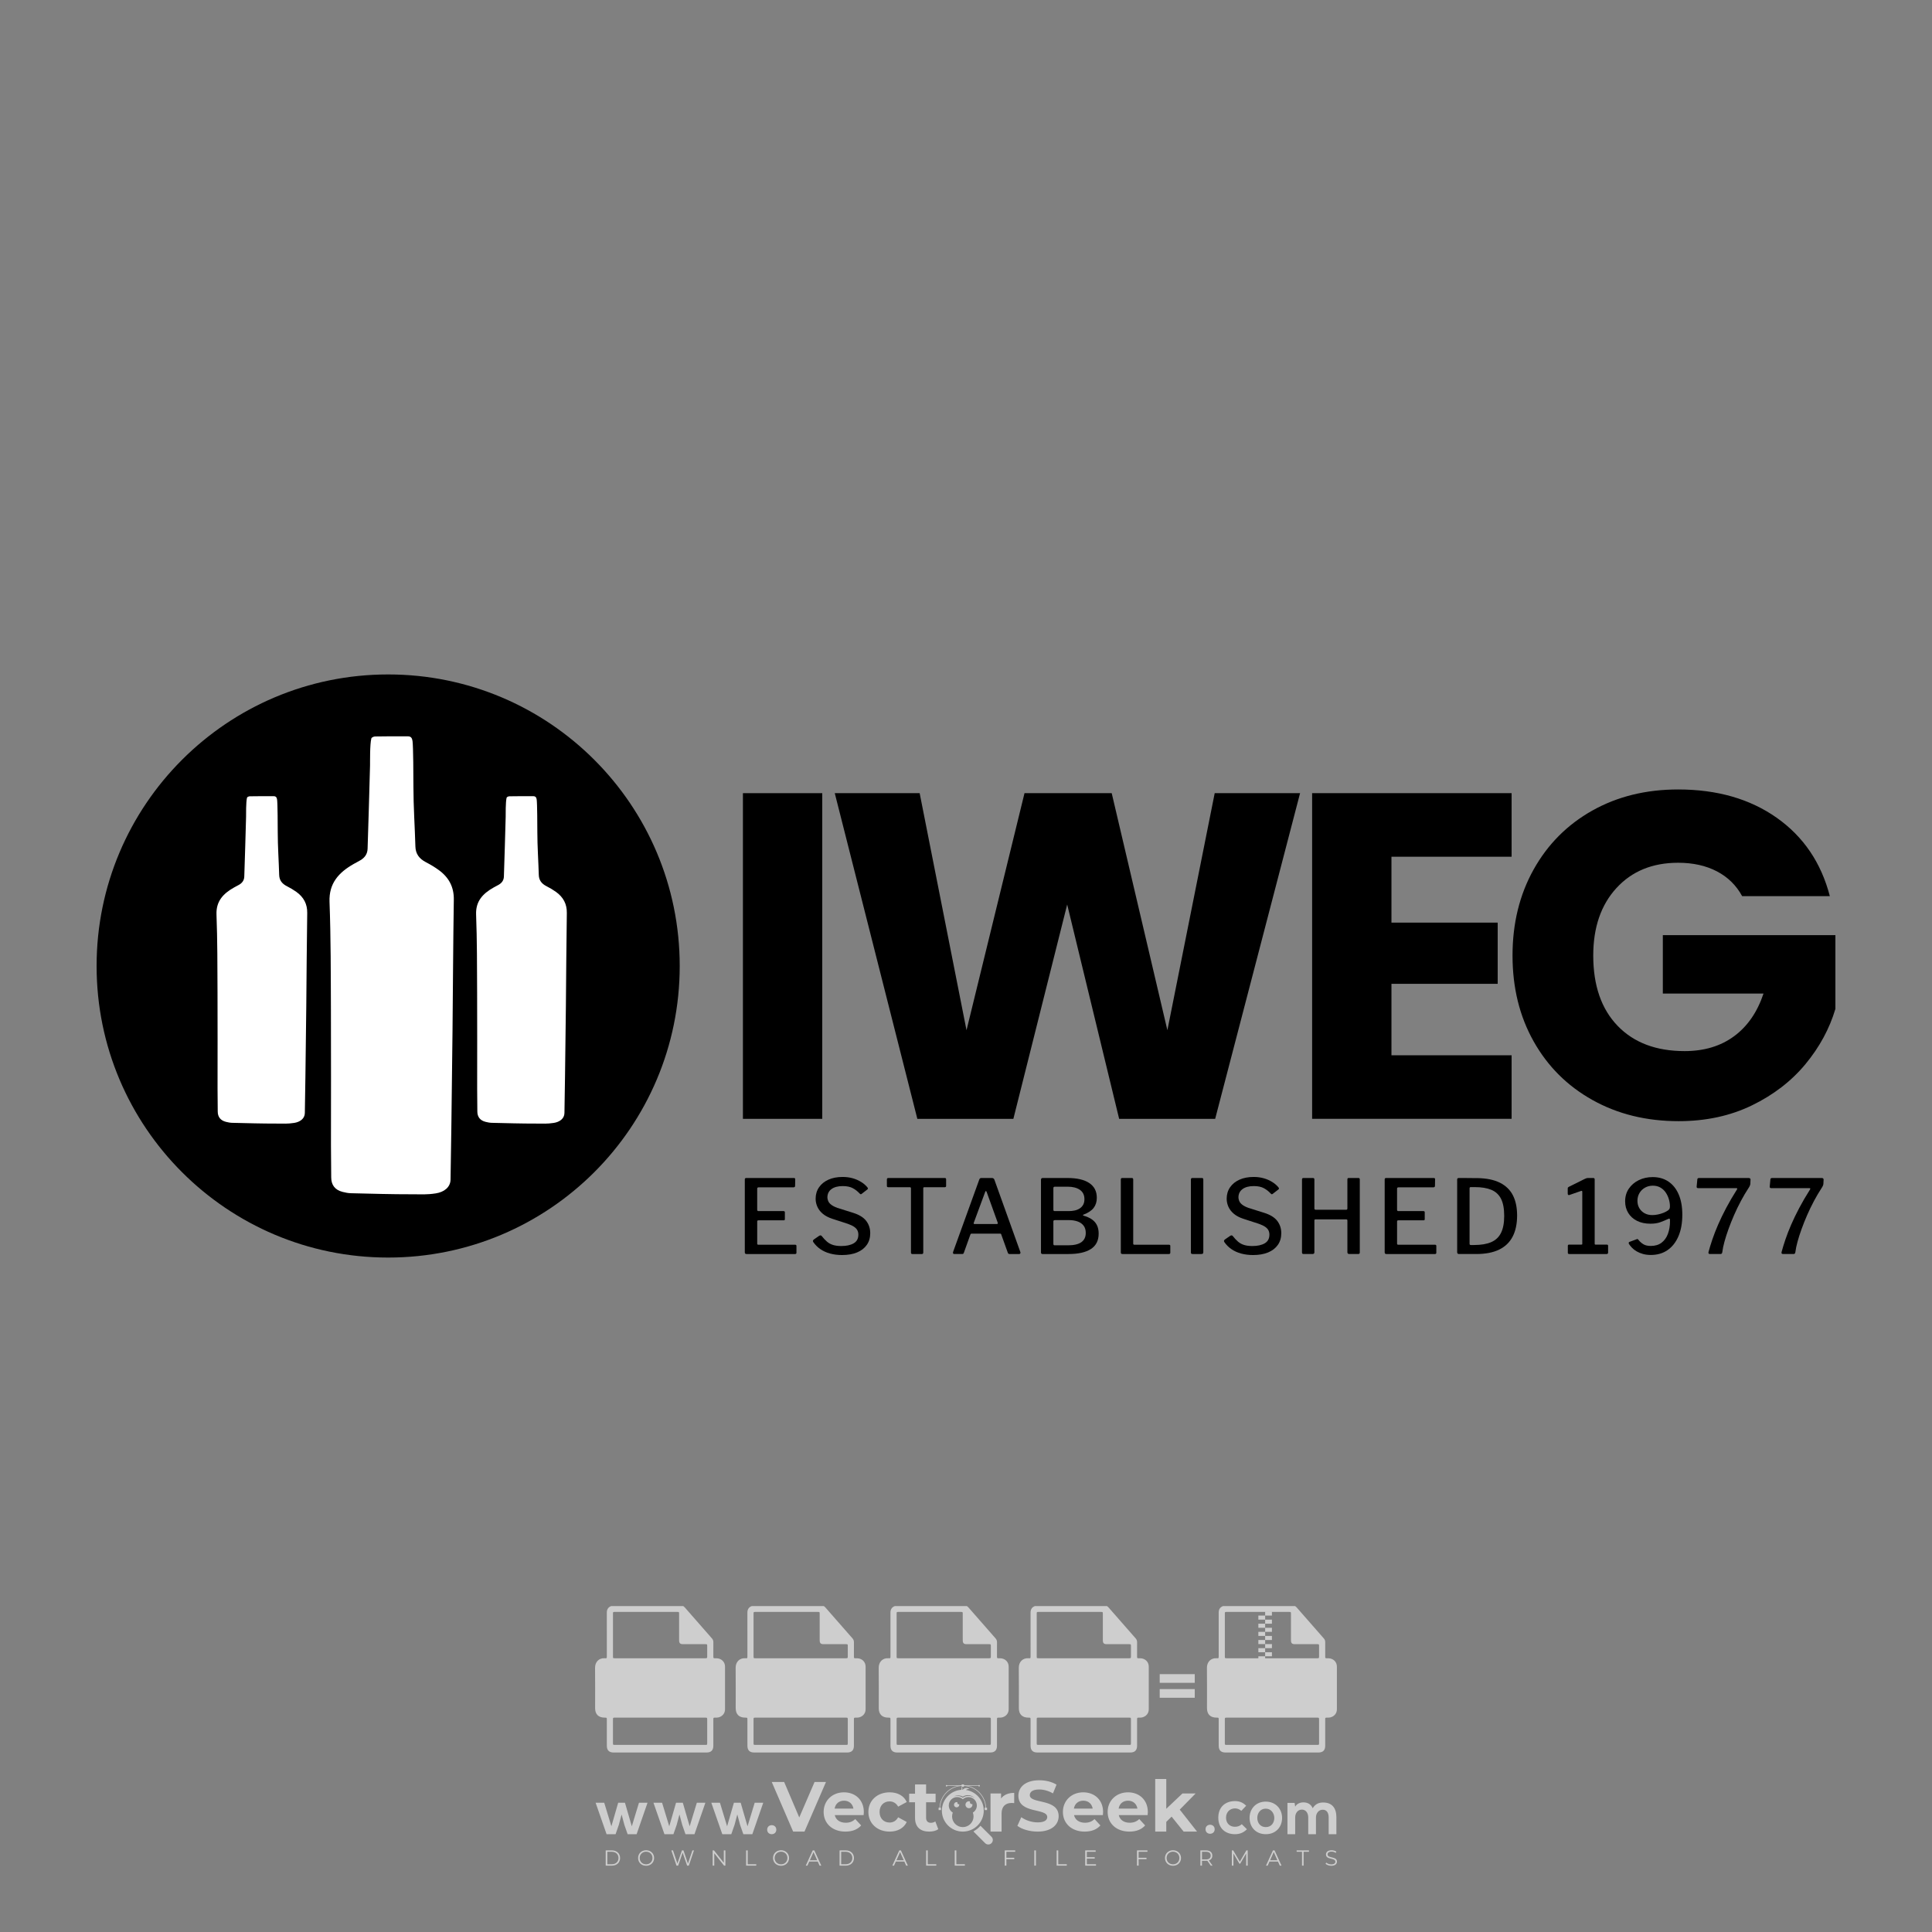<?xml version="1.0" encoding="iso-8859-1"?>
<!-- Generator: Adobe Illustrator 27.0.0, SVG Export Plug-In . SVG Version: 6.00 Build 0)  -->
<svg version="1.1" id="Layer_1" xmlns="http://www.w3.org/2000/svg" xmlns:xlink="http://www.w3.org/1999/xlink" x="0px" y="0px"
	 viewBox="0 0 500 500" style="enable-background:new 0 0 500 500;" xml:space="preserve">
<rect x="0" y="0" width="500" height="500" fill="#808080" stroke="none"/>
<g id="watermark_1_">
	<g>
		<g id="watermark" style="opacity:0.61;">
			<g>
				<g>
					<g>
						<g>
							<polygon style="fill:#FFFFFF;" points="213.765,461.172 208.204,474.017 205.268,474.017 199.726,461.172 202.938,461.172 
								206.846,470.347 210.81,461.172 							"/>
						</g>
						<g>
							<path style="fill:#FFFFFF;" d="M223.507,469.741h-7.469c0.275,1.23,1.321,1.982,2.826,1.982c1.046,0,1.798-0.312,2.477-0.954
								l1.523,1.651c-0.917,1.046-2.294,1.597-4.074,1.597c-3.413,0-5.634-2.147-5.634-5.083c0-2.954,2.257-5.083,5.267-5.083
								c2.899,0,5.138,1.945,5.138,5.12C223.562,469.191,223.526,469.503,223.507,469.741 M216.002,468.071h4.863
								c-0.202-1.248-1.138-2.055-2.422-2.055C217.139,466.016,216.204,466.805,216.002,468.071"/>
						</g>
						<g>
							<path style="fill:#FFFFFF;" d="M224.735,468.934c0-2.973,2.294-5.083,5.505-5.083c2.074,0,3.707,0.899,4.423,2.514
								l-2.22,1.193c-0.532-0.936-1.321-1.358-2.221-1.358c-1.45,0-2.587,1.009-2.587,2.734c0,1.725,1.138,2.734,2.587,2.734
								c0.899,0,1.688-0.404,2.221-1.358l2.22,1.211c-0.716,1.578-2.349,2.495-4.423,2.495
								C227.029,474.017,224.735,471.907,224.735,468.934"/>
						</g>
						<g>
							<path style="fill:#FFFFFF;" d="M242.828,473.393c-0.587,0.422-1.45,0.624-2.331,0.624c-2.33,0-3.688-1.193-3.688-3.542
								v-4.055h-1.523v-2.202h1.523v-2.404h2.863v2.404h2.459v2.202h-2.459v4.019c0,0.844,0.458,1.303,1.229,1.303
								c0.422,0,0.844-0.128,1.156-0.367L242.828,473.393z"/>
						</g>
					</g>
					<g>
						<path style="fill:#FFFFFF;" d="M262.474,463.997v2.643c-0.238-0.018-0.422-0.037-0.642-0.037
							c-1.578,0-2.624,0.862-2.624,2.753v4.661h-2.863v-9.873h2.734v1.303C259.776,464.493,260.951,463.997,262.474,463.997"/>
					</g>
					<g>
						<path style="fill:#FFFFFF;" d="M263.299,472.53l1.009-2.239c1.083,0.789,2.697,1.339,4.239,1.339
							c1.762,0,2.477-0.587,2.477-1.376c0-2.404-7.469-0.752-7.469-5.524c0-2.184,1.762-4,5.413-4c1.615,0,3.267,0.385,4.459,1.138
							l-0.918,2.257c-1.193-0.679-2.422-1.009-3.56-1.009c-1.761,0-2.44,0.66-2.44,1.468c0,2.367,7.468,0.734,7.468,5.45
							c0,2.147-1.78,3.982-5.45,3.982C266.492,474.017,264.437,473.411,263.299,472.53"/>
					</g>
					<g>
						<path style="fill:#FFFFFF;" d="M285.428,469.741h-7.469c0.275,1.23,1.321,1.982,2.826,1.982c1.046,0,1.798-0.312,2.477-0.954
							l1.523,1.651c-0.918,1.046-2.294,1.597-4.074,1.597c-3.413,0-5.634-2.147-5.634-5.083c0-2.954,2.257-5.083,5.267-5.083
							c2.9,0,5.138,1.945,5.138,5.12C285.484,469.191,285.447,469.503,285.428,469.741 M277.923,468.071h4.863
							c-0.202-1.248-1.138-2.055-2.422-2.055C279.061,466.016,278.125,466.805,277.923,468.071"/>
					</g>
					<g>
						<path style="fill:#FFFFFF;" d="M297.007,469.741h-7.469c0.275,1.23,1.321,1.982,2.826,1.982c1.046,0,1.798-0.312,2.477-0.954
							l1.523,1.651c-0.918,1.046-2.294,1.597-4.074,1.597c-3.413,0-5.634-2.147-5.634-5.083c0-2.954,2.257-5.083,5.267-5.083
							c2.899,0,5.138,1.945,5.138,5.12C297.062,469.191,297.025,469.503,297.007,469.741 M289.501,468.071h4.863
							c-0.202-1.248-1.138-2.055-2.422-2.055C290.639,466.016,289.703,466.805,289.501,468.071"/>
					</g>
					<g>
						<polygon style="fill:#FFFFFF;" points="303.208,470.145 301.831,471.503 301.831,474.017 298.969,474.017 298.969,460.401 
							301.831,460.401 301.831,468.108 306.016,464.144 309.429,464.144 305.318,468.328 309.796,474.017 306.327,474.017 						"/>
					</g>
					<g>
						<path style="fill:#FFFFFF;" d="M256.601,475.359L256.601,475.359l-2.86-2.86c-0.435,0.508-0.953,0.943-1.534,1.284
							c-0.092,0.069-0.186,0.136-0.283,0.199l3.027,3.027c0.456,0.456,1.195,0.456,1.65,0
							C257.057,476.554,257.057,475.815,256.601,475.359"/>
					</g>
					<g>
						<path style="fill:#FFFFFF;" d="M249.984,463.244c0.221-0.173,0.495-0.281,0.797-0.281c0.042,0,0.083,0.002,0.124,0.006
							c-0.214-0.156-0.478-0.249-0.764-0.249c-0.395,0-0.744,0.18-0.981,0.458c-0.051,0-0.1,0.006-0.151,0.008
							c0.039-0.077,0.064-0.162,0.064-0.255c0-0.234-0.143-0.434-0.346-0.519c0.087,0.126,0.138,0.279,0.138,0.445
							c0,0.122-0.031,0.237-0.081,0.341c-2.811,0.201-5.03,2.539-5.03,5.4c0,2.993,2.426,5.42,5.42,5.42
							c2.993,0,5.42-2.426,5.42-5.42C254.595,465.879,252.593,463.635,249.984,463.244 M247.983,464.656
							c0.435,0,0.844,0.112,1.199,0.309c0.374-0.245,0.82-0.387,1.299-0.387c0.711,0,1.348,0.312,1.784,0.806
							c-0.435-0.379-1.004-0.61-1.627-0.61c-0.449,0-0.87,0.12-1.234,0.329c-0.079,0.046-0.156,0.096-0.229,0.15
							c-0.065-0.048-0.133-0.093-0.204-0.134c-0.369-0.219-0.8-0.344-1.26-0.344c-0.3,0-0.588,0.054-0.854,0.152
							C247.196,464.754,247.578,464.656,247.983,464.656 M251.772,469.098c0.115,0.305,0.181,0.634,0.181,0.979
							c0,1.534-1.244,2.777-2.778,2.777c-1.534,0-2.777-1.243-2.777-2.777c0-0.345,0.066-0.674,0.181-0.979
							c-0.62-0.382-1.035-1.064-1.035-1.846c0-1.197,0.971-2.168,2.168-2.168c0.565,0,1.078,0.218,1.463,0.572
							c0.386-0.354,0.899-0.572,1.464-0.572c1.197,0,2.168,0.971,2.168,2.168C252.807,468.034,252.392,468.716,251.772,469.098"/>
					</g>
					<g>
						<path style="fill:#FFFFFF;" d="M251.666,467.061c0,0.497-0.404,0.901-0.901,0.901c-0.497,0-0.901-0.404-0.901-0.901
							s0.404-0.901,0.901-0.901c0.101,0,0.197,0.017,0.287,0.047c-0.03,0.062-0.045,0.132-0.045,0.204
							c0,0.273,0.221,0.494,0.494,0.494c0.05,0,0.099-0.008,0.146-0.022C251.66,466.941,251.666,467,251.666,467.061"/>
					</g>
					<g>
						<path style="fill:#FFFFFF;" d="M248.255,467.061c0,0.376-0.305,0.681-0.681,0.681c-0.376,0-0.681-0.305-0.681-0.681
							s0.305-0.681,0.681-0.681c0.076,0,0.149,0.013,0.217,0.035c-0.023,0.047-0.034,0.1-0.034,0.155
							c0,0.206,0.167,0.374,0.374,0.374c0.038,0,0.075-0.006,0.11-0.017C248.25,466.97,248.255,467.015,248.255,467.061"/>
					</g>
					<g>
						<g>
							<g>
								<rect x="242.908" y="467.83" style="fill:#FFFFFF;" width="0.616" height="0.616"/>
							</g>
							<g>
								<rect x="254.827" y="467.83" style="fill:#FFFFFF;" width="0.616" height="0.616"/>
							</g>
							<g>
								<path style="fill:#FFFFFF;" d="M255.205,468.082h-0.14c0-3.248-2.642-5.89-5.89-5.89c-3.248,0-5.89,2.642-5.89,5.89h-0.14
									c0-1.611,0.627-3.125,1.766-4.264c1.139-1.139,2.653-1.766,4.264-1.766c1.611,0,3.125,0.627,4.264,1.766
									C254.578,464.957,255.205,466.471,255.205,468.082"/>
							</g>
						</g>
						<g>
							<rect x="248.868" y="461.814" style="fill:#FFFFFF;" width="0.616" height="0.616"/>
						</g>
						<g>
							<rect x="244.95" y="462.052" style="fill:#FFFFFF;" width="8.45" height="0.14"/>
						</g>
						<g>
							<path style="fill:#FFFFFF;" d="M245.174,462.15c0,0.108-0.088,0.196-0.196,0.196c-0.108,0-0.196-0.088-0.196-0.196
								c0-0.108,0.088-0.196,0.196-0.196C245.086,461.954,245.174,462.042,245.174,462.15"/>
						</g>
						<g>
							<path style="fill:#FFFFFF;" d="M253.596,462.15c0,0.108-0.088,0.196-0.196,0.196c-0.108,0-0.196-0.088-0.196-0.196
								c0-0.108,0.088-0.196,0.196-0.196C253.509,461.954,253.596,462.042,253.596,462.15"/>
						</g>
					</g>
				</g>
				<g>
					<path style="fill:#FFFFFF;" d="M314.356,473.409c0,1.559-2.364,1.559-2.364,0C311.993,471.851,314.356,471.851,314.356,473.409
						z"/>
				</g>
				<g>
					<g>
						<g>
							<path style="fill:#FFFFFF;" d="M161.739,466.549l1.772,6.088l1.855-6.088h2.215l-2.823,8.14h-2.33l-0.837-2.396l-0.722-2.708
								l-0.722,2.708l-0.837,2.396h-2.33l-2.839-8.14h2.231l1.855,6.088l1.756-6.088H161.739z"/>
						</g>
						<g>
							<path style="fill:#FFFFFF;" d="M176.713,466.549l1.772,6.088l1.855-6.088h2.215l-2.823,8.14h-2.33l-0.837-2.396l-0.722-2.708
								l-0.722,2.708l-0.837,2.396h-2.33l-2.839-8.14h2.231l1.855,6.088l1.756-6.088H176.713z"/>
						</g>
						<g>
							<path style="fill:#FFFFFF;" d="M191.687,466.549l1.772,6.088l1.855-6.088h2.215l-2.823,8.14h-2.33l-0.837-2.396l-0.722-2.708
								l-0.722,2.708l-0.837,2.396h-2.33l-2.839-8.14h2.231l1.855,6.088l1.756-6.088H191.687z"/>
						</g>
					</g>
					<g>
						<path style="fill:#FFFFFF;" d="M200.908,473.52c0,1.559-2.364,1.559-2.364,0C198.545,471.962,200.908,471.962,200.908,473.52z
							"/>
					</g>
					<g>
						<path style="fill:#FFFFFF;" d="M322.71,473.409c-0.935,0.919-1.919,1.28-3.117,1.28c-2.346,0-4.3-1.411-4.3-4.282
							s1.953-4.284,4.3-4.284c1.149,0,2.035,0.329,2.921,1.199l-1.264,1.329c-0.476-0.428-1.066-0.64-1.623-0.64
							c-1.346,0-2.33,0.985-2.33,2.396c0,1.542,1.05,2.362,2.297,2.362c0.64,0,1.28-0.18,1.772-0.672L322.71,473.409z"/>
					</g>
					<g>
						<path style="fill:#FFFFFF;" d="M331.805,470.472c0,2.33-1.591,4.217-4.217,4.217c-2.626,0-4.201-1.887-4.201-4.217
							c0-2.314,1.609-4.217,4.185-4.217C330.149,466.255,331.805,468.158,331.805,470.472z M325.389,470.472
							c0,1.231,0.739,2.38,2.199,2.38c1.46,0,2.199-1.149,2.199-2.38c0-1.215-0.854-2.396-2.199-2.396
							C326.144,468.077,325.389,469.258,325.389,470.472z"/>
					</g>
					<g>
						<path style="fill:#FFFFFF;" d="M338.572,474.689v-4.332c0-1.068-0.559-2.035-1.658-2.035c-1.082,0-1.722,0.967-1.722,2.035
							v4.332h-2.003v-8.107h1.855l0.148,0.985c0.426-0.82,1.362-1.116,2.133-1.116c0.969,0,1.937,0.394,2.396,1.51
							c0.723-1.149,1.658-1.478,2.708-1.478c2.297,0,3.43,1.412,3.43,3.84v4.365h-2.003v-4.365c0-1.066-0.442-1.97-1.526-1.97
							c-1.082,0-1.756,0.935-1.756,2.003v4.332H338.572z"/>
					</g>
				</g>
			</g>
		</g>
		<g style="opacity:0.61;">
			<g>
				<g>
					<path style="fill:#FFFFFF;" d="M345.988,431.299c-0.006-1.224-0.959-2.121-2.189-2.14c-0.924-0.014-0.832,0.12-0.834-0.867
						c-0.003-1.097-0.007-2.194,0.003-3.292c0.003-0.379-0.112-0.691-0.362-0.976c-2.342-2.668-4.678-5.342-7.019-8.011
						c-0.12-0.137-0.275-0.244-0.414-0.366c-6.214,0-12.427,0-18.641,0c-0.794,0.293-1.14,0.868-1.138,1.709
						c0.01,3.748,0.004,7.496,0.004,11.243c0,0.556-0.003,0.589-0.55,0.551c-1.497-0.102-2.516,0.986-2.497,2.492
						c0.044,3.476,0.013,6.953,0.014,10.429c0.001,1.58,0.867,2.443,2.45,2.449c0.582,0.002,0.582,0.002,0.582,0.6
						c0,2.219-0.001,4.438,0.001,6.657c0.001,1.192,0.58,1.771,1.768,1.771c8.013,0.001,16.027,0.001,24.04,0
						c1.168,0,1.755-0.583,1.757-1.745c0.002-2.256,0-4.512,0.001-6.768c0-0.512,0.002-0.511,0.52-0.515
						c0.271-0.002,0.541,0.008,0.809-0.058c0.996-0.246,1.69-1.044,1.694-2.069C346.003,438.696,346.005,434.997,345.988,431.299z
						 M317.537,417.162c5.337,0,10.674,0,16.01,0c0.548,0,0.554,0.007,0.554,0.561c0.001,2.243-0.001,4.486,0.001,6.73
						c0.001,0.811,0.249,1.059,1.06,1.059c1.91,0.001,3.821,0,5.731,0.001c0.458,0,0.479,0.021,0.481,0.483
						c0.003,0.887,0.002,1.775,0,2.662c-0.001,0.477-0.024,0.498-0.504,0.499c-3.895,0.001-7.79,0-11.684,0
						c-3.882,0-7.765,0-11.647,0c-0.55,0-0.552-0.001-0.552-0.561c-0.001-3.624-0.001-7.247,0-10.871
						C316.987,417.166,316.991,417.162,317.537,417.162z M340.822,451.579c-3.883,0.001-7.766,0-11.65,0c-3.871,0-7.742,0-11.613,0
						c-0.572,0-0.574-0.002-0.574-0.579c-0.001-1.997-0.001-3.994,0.001-5.991c0-0.464,0.023-0.486,0.478-0.487
						c7.803-0.001,15.607-0.001,23.41,0c0.478,0,0.499,0.02,0.499,0.503c0.002,1.997,0.001,3.994,0,5.991
						C341.375,451.574,341.37,451.579,340.822,451.579z"/>
				</g>
				<g>
					<g>
						<rect x="327.418" y="417.053" style="fill:#FFFFFF;" width="1.757" height="1.054"/>
					</g>
					<g>
						<rect x="325.662" y="418.107" style="fill:#FFFFFF;" width="1.757" height="1.054"/>
					</g>
					<g>
						<rect x="327.418" y="419.161" style="fill:#FFFFFF;" width="1.757" height="1.054"/>
					</g>
					<g>
						<rect x="325.662" y="420.215" style="fill:#FFFFFF;" width="1.757" height="1.054"/>
					</g>
					<g>
						<rect x="327.418" y="421.269" style="fill:#FFFFFF;" width="1.757" height="1.054"/>
					</g>
					<g>
						<rect x="325.662" y="422.323" style="fill:#FFFFFF;" width="1.757" height="1.054"/>
					</g>
					<g>
						<rect x="327.418" y="423.378" style="fill:#FFFFFF;" width="1.757" height="1.054"/>
					</g>
					<g>
						<rect x="325.662" y="424.432" style="fill:#FFFFFF;" width="1.757" height="1.054"/>
					</g>
					<g>
						<rect x="327.418" y="425.486" style="fill:#FFFFFF;" width="1.757" height="1.054"/>
					</g>
					<g>
						<rect x="325.662" y="426.54" style="fill:#FFFFFF;" width="1.757" height="1.054"/>
					</g>
					<g>
						<rect x="327.418" y="427.594" style="fill:#FFFFFF;" width="1.757" height="1.054"/>
					</g>
					<g>
						<rect x="325.662" y="428.648" style="fill:#FFFFFF;" width="1.757" height="1.054"/>
					</g>
				</g>
			</g>
			<g>
				<path style="fill:#FFFFFF;" d="M187.637,431.299c-0.006-1.224-0.959-2.121-2.189-2.14c-0.924-0.014-0.832,0.12-0.834-0.867
					c-0.003-1.097-0.007-2.194,0.003-3.292c0.003-0.379-0.112-0.691-0.362-0.976c-2.342-2.668-4.678-5.342-7.019-8.011
					c-0.12-0.137-0.275-0.244-0.414-0.366c-6.214,0-12.427,0-18.641,0c-0.794,0.293-1.14,0.868-1.138,1.709
					c0.01,3.748,0.004,7.496,0.004,11.243c0,0.556-0.003,0.589-0.55,0.551c-1.497-0.102-2.516,0.986-2.497,2.492
					c0.044,3.476,0.013,6.953,0.014,10.429c0.001,1.58,0.867,2.443,2.45,2.449c0.582,0.002,0.582,0.002,0.582,0.6
					c0,2.219-0.001,4.438,0.001,6.657c0.001,1.192,0.58,1.771,1.768,1.771c8.013,0.001,16.027,0.001,24.04,0
					c1.168,0,1.755-0.583,1.757-1.745c0.002-2.256,0-4.512,0.001-6.768c0-0.512,0.002-0.511,0.52-0.515
					c0.271-0.002,0.541,0.008,0.809-0.058c0.996-0.246,1.69-1.044,1.694-2.069C187.652,438.696,187.655,434.997,187.637,431.299z
					 M159.187,417.162c5.337,0,10.674,0,16.01,0c0.548,0,0.554,0.007,0.554,0.561c0.001,2.243-0.001,4.486,0.001,6.73
					c0.001,0.811,0.249,1.059,1.06,1.059c1.91,0.001,3.821,0,5.731,0.001c0.458,0,0.479,0.021,0.481,0.483
					c0.003,0.887,0.002,1.775,0,2.662c-0.001,0.477-0.024,0.498-0.504,0.499c-3.895,0.001-7.79,0-11.684,0
					c-3.882,0-7.765,0-11.647,0c-0.55,0-0.552-0.001-0.552-0.561c-0.001-3.624-0.001-7.247,0-10.871
					C158.636,417.166,158.64,417.162,159.187,417.162z M182.472,451.579c-3.883,0.001-7.766,0-11.65,0c-3.871,0-7.742,0-11.613,0
					c-0.572,0-0.574-0.002-0.574-0.579c-0.001-1.997-0.001-3.994,0.001-5.991c0-0.464,0.023-0.486,0.478-0.487
					c7.803-0.001,15.607-0.001,23.41,0c0.478,0,0.499,0.02,0.499,0.503c0.002,1.997,0.001,3.994,0,5.991
					C183.024,451.574,183.019,451.579,182.472,451.579z"/>
			</g>
			<g>
				<path style="fill:#FFFFFF;" d="M159.779,440.669v-7.897h2.779c0.375,0,0.726,0.061,1.053,0.182
					c0.327,0.121,0.612,0.292,0.855,0.513c0.242,0.221,0.434,0.483,0.573,0.789c0.14,0.305,0.21,0.642,0.21,1.009
					c0,0.375-0.07,0.715-0.21,1.02c-0.14,0.305-0.331,0.568-0.573,0.789c-0.243,0.221-0.528,0.392-0.855,0.513
					c-0.327,0.121-0.678,0.182-1.053,0.182h-1.29v2.901H159.779z M162.58,436.356c0.39,0,0.684-0.111,0.882-0.331
					c0.199-0.22,0.298-0.474,0.298-0.761c0-0.14-0.024-0.276-0.072-0.408c-0.048-0.132-0.121-0.248-0.221-0.347
					c-0.099-0.099-0.223-0.178-0.37-0.237c-0.147-0.059-0.32-0.089-0.518-0.089h-1.312v2.173H162.58z"/>
				<path style="fill:#FFFFFF;" d="M166.308,432.771h1.731l3.177,5.294h0.088l-0.088-1.522v-3.772h1.478v7.897h-1.566l-3.353-5.592
					h-0.088l0.088,1.522v4.07h-1.467V432.771z"/>
				<path style="fill:#FFFFFF;" d="M177.922,436.334h3.872c0.022,0.089,0.04,0.195,0.055,0.32c0.014,0.125,0.022,0.25,0.022,0.375
					c0,0.507-0.077,0.985-0.231,1.434c-0.154,0.449-0.397,0.849-0.728,1.202c-0.353,0.375-0.776,0.666-1.268,0.871
					c-0.493,0.206-1.055,0.309-1.688,0.309c-0.574,0-1.114-0.103-1.622-0.309c-0.507-0.206-0.948-0.492-1.323-0.86
					c-0.375-0.367-0.673-0.803-0.894-1.307c-0.221-0.504-0.331-1.053-0.331-1.649c0-0.595,0.11-1.145,0.331-1.649
					c0.221-0.504,0.518-0.939,0.894-1.307c0.375-0.367,0.816-0.654,1.323-0.86c0.507-0.206,1.048-0.309,1.622-0.309
					c0.64,0,1.211,0.11,1.715,0.331c0.504,0.221,0.935,0.526,1.296,0.915l-1.025,1.004c-0.258-0.272-0.544-0.48-0.861-0.623
					c-0.316-0.143-0.695-0.215-1.136-0.215c-0.361,0-0.703,0.065-1.026,0.193c-0.324,0.129-0.607,0.311-0.85,0.546
					c-0.242,0.235-0.436,0.52-0.579,0.855c-0.143,0.335-0.215,0.708-0.215,1.119c0,0.412,0.072,0.785,0.215,1.12
					c0.143,0.335,0.338,0.62,0.584,0.855c0.246,0.235,0.531,0.418,0.855,0.546c0.323,0.129,0.669,0.193,1.037,0.193
					c0.419,0,0.773-0.061,1.064-0.182c0.29-0.121,0.538-0.278,0.744-0.469c0.148-0.132,0.275-0.3,0.381-0.502
					c0.106-0.202,0.189-0.428,0.248-0.678h-2.482V436.334z"/>
			</g>
			<g>
				<path style="fill:#FFFFFF;" d="M224.019,431.299c-0.006-1.224-0.959-2.121-2.189-2.14c-0.924-0.014-0.832,0.12-0.834-0.867
					c-0.003-1.097-0.007-2.194,0.003-3.292c0.003-0.379-0.112-0.691-0.362-0.976c-2.342-2.668-4.678-5.342-7.019-8.011
					c-0.12-0.137-0.275-0.244-0.414-0.366c-6.214,0-12.427,0-18.641,0c-0.794,0.293-1.14,0.868-1.138,1.709
					c0.01,3.748,0.004,7.496,0.004,11.243c0,0.556-0.003,0.589-0.55,0.551c-1.497-0.102-2.516,0.986-2.497,2.492
					c0.044,3.476,0.013,6.953,0.014,10.429c0.001,1.58,0.867,2.443,2.45,2.449c0.582,0.002,0.582,0.002,0.582,0.6
					c0,2.219-0.001,4.438,0.001,6.657c0.001,1.192,0.58,1.771,1.768,1.771c8.013,0.001,16.027,0.001,24.04,0
					c1.168,0,1.755-0.583,1.757-1.745c0.002-2.256,0-4.512,0.001-6.768c0-0.512,0.002-0.511,0.52-0.515
					c0.271-0.002,0.541,0.008,0.809-0.058c0.997-0.246,1.69-1.044,1.694-2.069C224.034,438.696,224.036,434.997,224.019,431.299z
					 M195.568,417.162c5.337,0,10.674,0,16.01,0c0.548,0,0.554,0.007,0.554,0.561c0.001,2.243-0.001,4.486,0.001,6.73
					c0.001,0.811,0.249,1.059,1.06,1.059c1.91,0.001,3.821,0,5.731,0.001c0.458,0,0.479,0.021,0.481,0.483
					c0.003,0.887,0.002,1.775,0,2.662c-0.001,0.477-0.024,0.498-0.504,0.499c-3.895,0.001-7.79,0-11.684,0
					c-3.882,0-7.765,0-11.647,0c-0.55,0-0.552-0.001-0.552-0.561c-0.001-3.624-0.001-7.247,0-10.871
					C195.018,417.166,195.022,417.162,195.568,417.162z M218.854,451.579c-3.883,0.001-7.766,0-11.65,0c-3.871,0-7.742,0-11.613,0
					c-0.572,0-0.574-0.002-0.574-0.579c-0.001-1.997-0.001-3.994,0.001-5.991c0-0.464,0.023-0.486,0.478-0.487
					c7.803-0.001,15.607-0.001,23.41,0c0.478,0,0.499,0.02,0.499,0.503c0.002,1.997,0.001,3.994,0,5.991
					C219.406,451.574,219.401,451.579,218.854,451.579z"/>
			</g>
			<g>
				<path style="fill:#FFFFFF;" d="M205.111,432.771h1.699l2.967,7.897h-1.644l-0.651-1.886h-3.044l-0.651,1.886h-1.643
					L205.111,432.771z M206.997,437.415l-0.706-1.974l-0.287-0.96h-0.088l-0.287,0.96l-0.706,1.974H206.997z"/>
				<path style="fill:#FFFFFF;" d="M211.331,434.536c-0.125,0-0.245-0.024-0.359-0.072c-0.114-0.048-0.213-0.114-0.298-0.199
					c-0.084-0.084-0.151-0.182-0.198-0.292c-0.048-0.11-0.072-0.232-0.072-0.364s0.024-0.254,0.072-0.364
					c0.048-0.11,0.114-0.208,0.198-0.292c0.084-0.084,0.184-0.151,0.298-0.198c0.114-0.048,0.233-0.072,0.359-0.072
					c0.257,0,0.478,0.09,0.662,0.27c0.184,0.181,0.276,0.399,0.276,0.656s-0.092,0.476-0.276,0.656
					C211.809,434.446,211.589,434.536,211.331,434.536z M210.615,440.669v-5.404h1.445v5.404H210.615z"/>
			</g>
			<g>
				<path style="fill:#FFFFFF;" d="M261.044,431.299c-0.006-1.224-0.959-2.121-2.189-2.14c-0.924-0.014-0.832,0.12-0.834-0.867
					c-0.003-1.097-0.007-2.194,0.003-3.292c0.003-0.379-0.112-0.691-0.362-0.976c-2.342-2.668-4.678-5.342-7.019-8.011
					c-0.12-0.137-0.275-0.244-0.414-0.366c-6.214,0-12.427,0-18.641,0c-0.794,0.293-1.14,0.868-1.138,1.709
					c0.01,3.748,0.004,7.496,0.004,11.243c0,0.556-0.003,0.589-0.55,0.551c-1.497-0.102-2.516,0.986-2.497,2.492
					c0.044,3.476,0.013,6.953,0.014,10.429c0.001,1.58,0.867,2.443,2.45,2.449c0.582,0.002,0.582,0.002,0.582,0.6
					c0,2.219-0.001,4.438,0.001,6.657c0.001,1.192,0.58,1.771,1.768,1.771c8.013,0.001,16.027,0.001,24.04,0
					c1.168,0,1.755-0.583,1.757-1.745c0.002-2.256,0-4.512,0.001-6.768c0-0.512,0.002-0.511,0.52-0.515
					c0.271-0.002,0.541,0.008,0.809-0.058c0.996-0.246,1.69-1.044,1.694-2.069C261.059,438.696,261.061,434.997,261.044,431.299z
					 M232.593,417.162c5.337,0,10.674,0,16.01,0c0.548,0,0.554,0.007,0.554,0.561c0.001,2.243-0.001,4.486,0.001,6.73
					c0.001,0.811,0.249,1.059,1.06,1.059c1.91,0.001,3.821,0,5.731,0.001c0.458,0,0.479,0.021,0.481,0.483
					c0.003,0.887,0.002,1.775,0,2.662c-0.001,0.477-0.024,0.498-0.504,0.499c-3.895,0.001-7.79,0-11.684,0
					c-3.882,0-7.765,0-11.647,0c-0.55,0-0.552-0.001-0.552-0.561c-0.001-3.624-0.001-7.247,0-10.871
					C232.042,417.166,232.047,417.162,232.593,417.162z M255.878,451.579c-3.883,0.001-7.766,0-11.65,0c-3.871,0-7.742,0-11.613,0
					c-0.572,0-0.574-0.002-0.574-0.579c-0.001-1.997-0.001-3.994,0.001-5.991c0-0.464,0.023-0.486,0.478-0.487
					c7.803-0.001,15.607-0.001,23.41,0c0.478,0,0.499,0.02,0.499,0.503c0.002,1.997,0.001,3.994,0,5.991
					C256.431,451.574,256.426,451.579,255.878,451.579z"/>
			</g>
			<g>
				<path style="fill:#FFFFFF;" d="M236.361,440.845c-0.338,0-0.662-0.048-0.971-0.143c-0.309-0.095-0.592-0.239-0.849-0.43
					c-0.257-0.191-0.481-0.425-0.673-0.7c-0.191-0.276-0.342-0.597-0.452-0.965l1.401-0.551c0.103,0.397,0.283,0.726,0.54,0.987
					c0.257,0.261,0.596,0.392,1.015,0.392c0.154,0,0.303-0.02,0.447-0.061c0.143-0.04,0.272-0.099,0.386-0.176
					s0.204-0.175,0.27-0.292c0.066-0.118,0.099-0.254,0.099-0.408c0-0.147-0.026-0.279-0.077-0.397
					c-0.051-0.117-0.138-0.227-0.259-0.331c-0.121-0.103-0.28-0.202-0.475-0.298c-0.195-0.095-0.435-0.195-0.722-0.298l-0.485-0.176
					c-0.213-0.073-0.429-0.173-0.645-0.298c-0.217-0.125-0.413-0.276-0.59-0.452c-0.177-0.176-0.322-0.384-0.436-0.623
					c-0.114-0.239-0.171-0.509-0.171-0.81c0-0.309,0.06-0.597,0.182-0.866c0.121-0.268,0.294-0.503,0.518-0.706
					c0.224-0.202,0.492-0.36,0.805-0.474s0.66-0.171,1.042-0.171c0.397,0,0.74,0.053,1.031,0.16
					c0.291,0.107,0.537,0.243,0.739,0.408c0.202,0.165,0.366,0.348,0.491,0.546c0.125,0.199,0.217,0.386,0.276,0.563l-1.312,0.551
					c-0.074-0.221-0.208-0.419-0.402-0.596c-0.195-0.176-0.462-0.265-0.8-0.265c-0.324,0-0.592,0.075-0.805,0.226
					c-0.213,0.151-0.32,0.348-0.32,0.59c0,0.235,0.103,0.436,0.309,0.601c0.206,0.165,0.533,0.325,0.982,0.48l0.497,0.165
					c0.316,0.111,0.605,0.237,0.866,0.381c0.261,0.143,0.485,0.314,0.673,0.513c0.187,0.199,0.331,0.425,0.43,0.678
					c0.1,0.254,0.149,0.546,0.149,0.877c0,0.412-0.083,0.767-0.248,1.064c-0.165,0.298-0.377,0.542-0.634,0.734
					c-0.258,0.191-0.548,0.335-0.872,0.43C236.986,440.797,236.67,440.845,236.361,440.845z"/>
				<path style="fill:#FFFFFF;" d="M239.516,432.771h1.61l1.633,4.754l0.287,1.015h0.088l0.309-1.015l1.699-4.754h1.61l-2.879,7.897
					h-1.566L239.516,432.771z"/>
				<path style="fill:#FFFFFF;" d="M251.097,436.334h3.871c0.022,0.089,0.04,0.195,0.055,0.32c0.015,0.125,0.023,0.25,0.023,0.375
					c0,0.507-0.078,0.985-0.232,1.434c-0.154,0.449-0.397,0.849-0.728,1.202c-0.353,0.375-0.775,0.666-1.268,0.871
					c-0.493,0.206-1.055,0.309-1.688,0.309c-0.574,0-1.114-0.103-1.621-0.309c-0.507-0.206-0.949-0.492-1.324-0.86
					c-0.375-0.367-0.673-0.803-0.894-1.307c-0.22-0.504-0.331-1.053-0.331-1.649c0-0.595,0.11-1.145,0.331-1.649
					c0.221-0.504,0.518-0.939,0.894-1.307c0.375-0.367,0.816-0.654,1.324-0.86c0.507-0.206,1.047-0.309,1.621-0.309
					c0.64,0,1.211,0.11,1.715,0.331c0.504,0.221,0.936,0.526,1.296,0.915l-1.026,1.004c-0.257-0.272-0.544-0.48-0.861-0.623
					c-0.316-0.143-0.694-0.215-1.136-0.215c-0.36,0-0.702,0.065-1.026,0.193c-0.323,0.129-0.607,0.311-0.849,0.546
					c-0.243,0.235-0.436,0.52-0.579,0.855c-0.143,0.335-0.215,0.708-0.215,1.119c0,0.412,0.072,0.785,0.215,1.12
					c0.143,0.335,0.338,0.62,0.585,0.855c0.246,0.235,0.531,0.418,0.854,0.546c0.324,0.129,0.669,0.193,1.037,0.193
					c0.419,0,0.774-0.061,1.064-0.182c0.29-0.121,0.539-0.278,0.745-0.469c0.147-0.132,0.274-0.3,0.38-0.502
					c0.107-0.202,0.189-0.428,0.248-0.678h-2.482V436.334z"/>
			</g>
			<g>
				<path style="fill:#FFFFFF;" d="M297.3,431.299c-0.006-1.224-0.959-2.121-2.189-2.14c-0.924-0.014-0.832,0.12-0.834-0.867
					c-0.003-1.097-0.007-2.194,0.003-3.292c0.003-0.379-0.112-0.691-0.362-0.976c-2.342-2.668-4.678-5.342-7.019-8.011
					c-0.12-0.137-0.275-0.244-0.414-0.366c-6.214,0-12.427,0-18.641,0c-0.794,0.293-1.14,0.868-1.138,1.709
					c0.01,3.748,0.004,7.496,0.004,11.243c0,0.556-0.003,0.589-0.55,0.551c-1.497-0.102-2.516,0.986-2.497,2.492
					c0.044,3.476,0.013,6.953,0.014,10.429c0.001,1.58,0.867,2.443,2.45,2.449c0.582,0.002,0.582,0.002,0.582,0.6
					c0,2.219-0.001,4.438,0.001,6.657c0.001,1.192,0.58,1.771,1.768,1.771c8.013,0.001,16.027,0.001,24.04,0
					c1.168,0,1.755-0.583,1.757-1.745c0.002-2.256,0-4.512,0.001-6.768c0-0.512,0.002-0.511,0.52-0.515
					c0.271-0.002,0.541,0.008,0.809-0.058c0.996-0.246,1.69-1.044,1.694-2.069C297.315,438.696,297.318,434.997,297.3,431.299z
					 M268.85,417.162c5.337,0,10.674,0,16.01,0c0.548,0,0.554,0.007,0.554,0.561c0.001,2.243-0.001,4.486,0.001,6.73
					c0.001,0.811,0.249,1.059,1.06,1.059c1.91,0.001,3.821,0,5.731,0.001c0.458,0,0.479,0.021,0.481,0.483
					c0.003,0.887,0.002,1.775,0,2.662c-0.001,0.477-0.024,0.498-0.504,0.499c-3.895,0.001-7.79,0-11.684,0
					c-3.882,0-7.765,0-11.647,0c-0.55,0-0.552-0.001-0.552-0.561c-0.001-3.624-0.001-7.247,0-10.871
					C268.299,417.166,268.303,417.162,268.85,417.162z M292.135,451.579c-3.883,0.001-7.766,0-11.65,0c-3.871,0-7.742,0-11.613,0
					c-0.572,0-0.574-0.002-0.574-0.579c-0.001-1.997-0.001-3.994,0.001-5.991c0-0.464,0.023-0.486,0.478-0.487
					c7.803-0.001,15.607-0.001,23.41,0c0.478,0,0.499,0.02,0.499,0.503c0.001,1.997,0.001,3.994,0,5.991
					C292.687,451.574,292.682,451.579,292.135,451.579z"/>
			</g>
			<g>
				<path style="fill:#FFFFFF;" d="M272.966,434.183v1.831h3.165v1.412h-3.165v1.831h3.518v1.412h-5.007v-7.897h5.007v1.412H272.966
					z"/>
				<path style="fill:#FFFFFF;" d="M277.852,440.669v-7.897h2.779c0.375,0,0.726,0.061,1.053,0.182
					c0.327,0.121,0.612,0.292,0.855,0.513c0.243,0.221,0.434,0.483,0.574,0.789c0.14,0.305,0.209,0.642,0.209,1.009
					c0,0.375-0.07,0.715-0.209,1.02c-0.14,0.305-0.331,0.568-0.574,0.789c-0.243,0.221-0.528,0.392-0.855,0.513
					c-0.327,0.121-0.678,0.182-1.053,0.182h-1.29v2.901H277.852z M280.653,436.356c0.389,0,0.684-0.111,0.882-0.331
					c0.199-0.22,0.298-0.474,0.298-0.761c0-0.14-0.024-0.276-0.072-0.408c-0.048-0.132-0.121-0.248-0.221-0.347
					c-0.099-0.099-0.222-0.178-0.37-0.237c-0.147-0.059-0.32-0.089-0.518-0.089h-1.312v2.173H280.653z"/>
				<path style="fill:#FFFFFF;" d="M286.797,440.845c-0.338,0-0.662-0.048-0.971-0.143c-0.309-0.095-0.592-0.239-0.849-0.43
					c-0.257-0.191-0.482-0.425-0.673-0.7c-0.191-0.276-0.342-0.597-0.452-0.965l1.401-0.551c0.103,0.397,0.283,0.726,0.541,0.987
					c0.257,0.261,0.595,0.392,1.015,0.392c0.154,0,0.303-0.02,0.447-0.061c0.143-0.04,0.272-0.099,0.386-0.176
					c0.114-0.077,0.204-0.175,0.27-0.292c0.066-0.118,0.1-0.254,0.1-0.408c0-0.147-0.026-0.279-0.077-0.397
					c-0.051-0.117-0.138-0.227-0.259-0.331c-0.121-0.103-0.279-0.202-0.474-0.298c-0.195-0.095-0.436-0.195-0.723-0.298
					l-0.485-0.176c-0.213-0.073-0.428-0.173-0.645-0.298c-0.217-0.125-0.414-0.276-0.59-0.452c-0.176-0.176-0.322-0.384-0.436-0.623
					c-0.114-0.239-0.171-0.509-0.171-0.81c0-0.309,0.061-0.597,0.182-0.866c0.121-0.268,0.294-0.503,0.518-0.706
					c0.224-0.202,0.493-0.36,0.805-0.474c0.312-0.114,0.66-0.171,1.042-0.171c0.397,0,0.741,0.053,1.031,0.16
					c0.29,0.107,0.537,0.243,0.739,0.408c0.202,0.165,0.365,0.348,0.491,0.546c0.125,0.199,0.217,0.386,0.276,0.563l-1.312,0.551
					c-0.074-0.221-0.208-0.419-0.403-0.596c-0.195-0.176-0.462-0.265-0.799-0.265c-0.324,0-0.592,0.075-0.805,0.226
					c-0.213,0.151-0.32,0.348-0.32,0.59c0,0.235,0.103,0.436,0.309,0.601c0.206,0.165,0.533,0.325,0.982,0.48l0.496,0.165
					c0.316,0.111,0.605,0.237,0.866,0.381c0.261,0.143,0.485,0.314,0.673,0.513c0.187,0.199,0.331,0.425,0.43,0.678
					c0.099,0.254,0.149,0.546,0.149,0.877c0,0.412-0.083,0.767-0.248,1.064c-0.165,0.298-0.377,0.542-0.634,0.734
					c-0.258,0.191-0.548,0.335-0.872,0.43C287.422,440.797,287.105,440.845,286.797,440.845z"/>
			</g>
			<g>
				<path style="fill:#FFFFFF;" d="M321.394,439.168l4.004-4.985h-3.827v-1.412h5.559v1.5l-3.96,4.985h4.004v1.412h-5.779V439.168z"
					/>
				<path style="fill:#FFFFFF;" d="M328.409,432.771h1.489v7.897h-1.489V432.771z"/>
				<path style="fill:#FFFFFF;" d="M331.486,440.669v-7.897h2.779c0.375,0,0.726,0.061,1.053,0.182
					c0.327,0.121,0.612,0.292,0.855,0.513s0.434,0.483,0.574,0.789c0.14,0.305,0.209,0.642,0.209,1.009
					c0,0.375-0.07,0.715-0.209,1.02c-0.14,0.305-0.331,0.568-0.574,0.789c-0.243,0.221-0.528,0.392-0.855,0.513
					c-0.327,0.121-0.678,0.182-1.053,0.182h-1.29v2.901H331.486z M334.288,436.356c0.389,0,0.684-0.111,0.882-0.331
					c0.199-0.22,0.298-0.474,0.298-0.761c0-0.14-0.024-0.276-0.072-0.408c-0.048-0.132-0.121-0.248-0.221-0.347
					c-0.099-0.099-0.222-0.178-0.37-0.237c-0.147-0.059-0.32-0.089-0.518-0.089h-1.312v2.173H334.288z"/>
			</g>
		</g>
		<g style="opacity:0.61;">
			<path style="fill:#FFFFFF;" d="M300.133,433.27h9.067v2.242h-9.067V433.27z M300.133,437.136h9.067v2.243h-9.067V437.136z"/>
		</g>
	</g>
	<g style="opacity:0.61;">
		<path style="fill:#FFFFFF;" d="M156.756,478.878h1.607c1.263,0,2.114,0.812,2.114,1.974c0,1.161-0.851,1.973-2.114,1.973h-1.607
			V478.878z M158.34,482.464c1.049,0,1.725-0.665,1.725-1.612c0-0.947-0.677-1.613-1.725-1.613h-1.167v3.225H158.34z"/>
		<path style="fill:#FFFFFF;" d="M165.139,480.851c0-1.15,0.879-2.007,2.075-2.007c1.184,0,2.069,0.851,2.069,2.007
			c0,1.156-0.885,2.007-2.069,2.007C166.019,482.858,165.139,482.002,165.139,480.851z M168.866,480.851
			c0-0.942-0.705-1.635-1.652-1.635c-0.953,0-1.663,0.693-1.663,1.635c0,0.941,0.71,1.635,1.663,1.635
			C168.162,482.486,168.866,481.793,168.866,480.851z"/>
		<path style="fill:#FFFFFF;" d="M179.596,478.878l-1.331,3.947h-0.44l-1.156-3.366l-1.161,3.366h-0.434l-1.331-3.947h0.429
			l1.139,3.394l1.178-3.394h0.389l1.161,3.411l1.156-3.411H179.596z"/>
		<path style="fill:#FFFFFF;" d="M187.731,478.878v3.947h-0.344l-2.537-3.202v3.202h-0.417v-3.947h0.344l2.543,3.203v-3.203H187.731
			z"/>
		<path style="fill:#FFFFFF;" d="M193.093,478.878h0.417v3.586h2.21v0.361h-2.627V478.878z"/>
		<path style="fill:#FFFFFF;" d="M200.061,480.851c0-1.15,0.879-2.007,2.075-2.007c1.184,0,2.069,0.851,2.069,2.007
			c0,1.156-0.885,2.007-2.069,2.007C200.941,482.858,200.061,482.002,200.061,480.851z M203.788,480.851
			c0-0.942-0.705-1.635-1.652-1.635c-0.953,0-1.663,0.693-1.663,1.635c0,0.941,0.71,1.635,1.663,1.635
			C203.083,482.486,203.788,481.793,203.788,480.851z"/>
		<path style="fill:#FFFFFF;" d="M211.636,481.77h-2.199l-0.474,1.054h-0.434l1.804-3.947h0.412l1.804,3.947h-0.44L211.636,481.77z
			 M211.484,481.432l-0.947-2.12l-0.947,2.12H211.484z"/>
		<path style="fill:#FFFFFF;" d="M217.28,478.878h1.607c1.263,0,2.114,0.812,2.114,1.974c0,1.161-0.851,1.973-2.114,1.973h-1.607
			V478.878z M218.864,482.464c1.049,0,1.725-0.665,1.725-1.612c0-0.947-0.677-1.613-1.725-1.613h-1.167v3.225H218.864z"/>
		<path style="fill:#FFFFFF;" d="M234.041,481.77h-2.199l-0.474,1.054h-0.434l1.804-3.947h0.412l1.804,3.947h-0.44L234.041,481.77z
			 M233.889,481.432l-0.947-2.12l-0.947,2.12H233.889z"/>
		<path style="fill:#FFFFFF;" d="M239.685,478.878h0.417v3.586h2.21v0.361h-2.627V478.878z"/>
		<path style="fill:#FFFFFF;" d="M247.082,478.878h0.417v3.586h2.21v0.361h-2.627V478.878z"/>
		<path style="fill:#FFFFFF;" d="M260.449,479.239v1.551h2.041v0.361h-2.041v1.675h-0.417v-3.947h2.706v0.361H260.449z"/>
		<path style="fill:#FFFFFF;" d="M267.678,478.878h0.417v3.947h-0.417V478.878z"/>
		<path style="fill:#FFFFFF;" d="M273.456,478.878h0.417v3.586h2.21v0.361h-2.627V478.878z"/>
		<path style="fill:#FFFFFF;" d="M283.644,482.464v0.361h-2.791v-3.947h2.706v0.361h-2.289v1.404h2.041v0.355h-2.041v1.466H283.644z
			"/>
		<path style="fill:#FFFFFF;" d="M294.672,479.239v1.551h2.041v0.361h-2.041v1.675h-0.417v-3.947h2.706v0.361H294.672z"/>
		<path style="fill:#FFFFFF;" d="M301.5,480.851c0-1.15,0.879-2.007,2.075-2.007c1.184,0,2.069,0.851,2.069,2.007
			c0,1.156-0.885,2.007-2.069,2.007C302.379,482.858,301.5,482.002,301.5,480.851z M305.226,480.851
			c0-0.942-0.705-1.635-1.652-1.635c-0.953,0-1.663,0.693-1.663,1.635c0,0.941,0.71,1.635,1.663,1.635
			C304.522,482.486,305.226,481.793,305.226,480.851z"/>
		<path style="fill:#FFFFFF;" d="M313.351,482.825l-0.902-1.269c-0.102,0.011-0.203,0.017-0.316,0.017h-1.06v1.252h-0.417v-3.947
			h1.477c1.004,0,1.613,0.507,1.613,1.353c0,0.62-0.327,1.054-0.902,1.24l0.964,1.353H313.351z M313.328,480.231
			c0-0.632-0.417-0.992-1.207-0.992h-1.048v1.979h1.048C312.911,481.218,313.328,480.851,313.328,480.231z"/>
		<path style="fill:#FFFFFF;" d="M322.907,478.878v3.947h-0.4v-3.158l-1.551,2.656h-0.197l-1.551-2.639v3.14h-0.4v-3.947h0.344
			l1.714,2.926l1.697-2.926H322.907z"/>
		<path style="fill:#FFFFFF;" d="M330.744,481.77h-2.199l-0.473,1.054h-0.434l1.804-3.947h0.411l1.804,3.947h-0.44L330.744,481.77z
			 M330.592,481.432l-0.947-2.12l-0.947,2.12H330.592z"/>
		<path style="fill:#FFFFFF;" d="M336.957,479.239h-1.387v-0.361h3.192v0.361h-1.387v3.586h-0.417V479.239z"/>
		<path style="fill:#FFFFFF;" d="M343.063,482.346l0.164-0.321c0.282,0.276,0.784,0.479,1.302,0.479c0.739,0,1.06-0.31,1.06-0.699
			c0-1.083-2.43-0.417-2.43-1.877c0-0.581,0.451-1.083,1.455-1.083c0.446,0,0.908,0.13,1.224,0.35l-0.141,0.333
			c-0.338-0.22-0.733-0.327-1.083-0.327c-0.722,0-1.043,0.321-1.043,0.716c0,1.083,2.43,0.429,2.43,1.866
			c0,0.581-0.462,1.077-1.472,1.077C343.937,482.858,343.356,482.65,343.063,482.346z"/>
	</g>
</g>
<g>
</g>
<g>
	<circle style="fill:#FFFFFF;" cx="101.267" cy="249.703" r="69.321"/>
	<path d="M212.797,205.272v84.282h-20.529v-84.282H212.797z"/>
	<path d="M336.457,205.272l-21.971,84.282h-24.852l-13.447-55.467l-13.927,55.467h-24.852l-21.37-84.282h21.971l12.125,61.35
		l15.008-61.35h22.57l14.408,61.35l12.245-61.35H336.457z"/>
	<path d="M360.106,221.719v17.049h27.495v15.848h-27.495v18.489h31.096v16.448h-51.625v-84.282h51.625v16.448H360.106z"/>
	<path d="M450.868,231.924c-1.521-2.801-3.703-4.941-6.542-6.423c-2.842-1.48-6.184-2.221-10.026-2.221
		c-6.644,0-11.966,2.182-15.966,6.544c-4.004,4.364-6.004,10.186-6.004,17.468c0,7.764,2.101,13.828,6.303,18.19
		c4.201,4.363,9.983,6.542,17.349,6.542c5.042,0,9.304-1.279,12.786-3.842c3.481-2.56,6.021-6.243,7.624-11.044h-26.053v-15.128H475
		v19.089c-1.521,5.124-4.103,9.887-7.743,14.288c-3.644,4.403-8.265,7.965-13.868,10.685c-5.602,2.722-11.927,4.083-18.969,4.083
		c-8.326,0-15.747-1.819-22.271-5.464c-6.524-3.64-11.606-8.704-15.247-15.187c-3.643-6.483-5.462-13.885-5.462-22.211
		c0-8.323,1.819-15.746,5.462-22.271c3.641-6.523,8.705-11.605,15.187-15.247c6.483-3.641,13.887-5.463,22.211-5.463
		c10.086,0,18.589,2.442,25.513,7.324c6.923,4.883,11.506,11.645,13.748,20.29H450.868z"/>
	<path d="M193.125,304.863h12.358c0.212,0,0.318,0.115,0.318,0.345l-0.027,1.671c0,0.265-0.133,0.398-0.398,0.398h-9.016
		c-0.265,0-0.398,0.115-0.398,0.345v5.463c0,0.23,0.115,0.345,0.345,0.345h6.471c0.229,0,0.345,0.106,0.345,0.318v1.777
		c0,0.089-0.022,0.159-0.066,0.212c-0.044,0.053-0.137,0.08-0.279,0.08h-6.497c-0.212,0-0.318,0.097-0.318,0.292v5.728
		c0,0.195,0.088,0.292,0.265,0.292h9.52c0.247,0,0.371,0.106,0.371,0.318v1.75c0,0.106-0.027,0.19-0.08,0.252
		c-0.053,0.062-0.151,0.093-0.292,0.093h-12.543c-0.301,0-0.451-0.141-0.451-0.424v-18.855
		C192.754,304.996,192.877,304.863,193.125,304.863z"/>
	<path d="M220.731,307.515c-0.672-0.371-1.547-0.557-2.625-0.557c-1.256,0-2.232,0.261-2.93,0.782
		c-0.699,0.522-1.047,1.243-1.047,2.161c0,0.248,0.062,0.539,0.186,0.875c0.123,0.336,0.375,0.659,0.756,0.968
		c0.38,0.31,0.932,0.597,1.657,0.862l3.978,1.246c1.608,0.495,2.762,1.198,3.461,2.108c0.698,0.911,1.047,1.975,1.047,3.196
		c0,1.167-0.296,2.174-0.888,3.023c-0.593,0.848-1.432,1.498-2.519,1.949c-1.087,0.451-2.382,0.676-3.885,0.676
		c-1.114,0-2.144-0.129-3.089-0.385c-0.946-0.256-1.786-0.636-2.519-1.14c-0.734-0.504-1.348-1.118-1.843-1.843
		c-0.071-0.123-0.097-0.239-0.08-0.345c0.017-0.106,0.097-0.212,0.239-0.318l1.3-0.901c0.194-0.124,0.345-0.177,0.451-0.159
		c0.106,0.018,0.203,0.08,0.292,0.186c0.442,0.566,0.888,1.044,1.339,1.432c0.451,0.389,0.972,0.676,1.565,0.862
		c0.592,0.186,1.313,0.279,2.161,0.279c1.326,0,2.391-0.234,3.196-0.703c0.804-0.468,1.207-1.215,1.207-2.241
		c0-0.407-0.08-0.773-0.239-1.101c-0.159-0.327-0.433-0.627-0.822-0.902c-0.389-0.274-0.955-0.544-1.697-0.809l-4.004-1.299
		c-1.008-0.336-1.826-0.769-2.453-1.299c-0.628-0.531-1.092-1.132-1.392-1.803c-0.301-0.672-0.451-1.361-0.451-2.069
		c0-1.131,0.292-2.122,0.875-2.97c0.584-0.849,1.396-1.507,2.44-1.976c1.043-0.468,2.263-0.703,3.659-0.703
		c0.937,0,1.799,0.111,2.586,0.331c0.786,0.221,1.507,0.53,2.161,0.928c0.654,0.398,1.211,0.871,1.671,1.419
		c0.07,0.089,0.119,0.177,0.146,0.265c0.027,0.089-0.022,0.186-0.146,0.292L222.959,309c-0.106,0.071-0.19,0.093-0.252,0.066
		c-0.062-0.026-0.155-0.101-0.278-0.225C221.968,308.329,221.403,307.886,220.731,307.515z"/>
	<path d="M229.527,305.235c0-0.124,0.031-0.216,0.093-0.278c0.062-0.062,0.163-0.093,0.305-0.093h14.559
		c0.141,0,0.239,0.031,0.291,0.093c0.053,0.062,0.08,0.155,0.08,0.278v1.697c0,0.212-0.124,0.318-0.371,0.318h-5.251
		c-0.195,0-0.292,0.08-0.292,0.239v16.654c0,0.265-0.115,0.398-0.345,0.398h-2.493c-0.23,0-0.345-0.123-0.345-0.371v-16.627
		c0-0.194-0.097-0.292-0.292-0.292h-5.569c-0.248,0-0.371-0.106-0.371-0.318V305.235z"/>
	<path d="M246.664,324.382c-0.053-0.106-0.053-0.239,0-0.398l6.763-18.696c0.053-0.159,0.123-0.269,0.212-0.331
		c0.088-0.062,0.212-0.093,0.371-0.093h2.679c0.336,0,0.557,0.15,0.663,0.451l6.709,18.696c0.053,0.124,0.053,0.243,0,0.358
		c-0.053,0.115-0.15,0.172-0.292,0.172h-2.493c-0.23,0-0.38-0.106-0.451-0.318l-1.697-4.721c-0.018-0.088-0.049-0.15-0.093-0.186
		c-0.044-0.035-0.119-0.053-0.226-0.053h-7.346c-0.159,0-0.265,0.071-0.318,0.212l-1.724,4.8c-0.036,0.089-0.084,0.155-0.146,0.199
		c-0.062,0.044-0.164,0.066-0.305,0.066h-2.042C246.805,324.541,246.717,324.488,246.664,324.382z M257.987,316.771
		c0.23,0,0.301-0.124,0.212-0.371l-2.864-7.956c-0.071-0.142-0.137-0.212-0.199-0.212c-0.062,0-0.119,0.079-0.172,0.239
		l-2.944,7.956c-0.089,0.23-0.027,0.345,0.186,0.345H257.987z"/>
	<path d="M269.51,324.434c-0.071-0.07-0.106-0.159-0.106-0.265v-18.855c0-0.142,0.04-0.252,0.119-0.331
		c0.08-0.08,0.181-0.119,0.305-0.119h6.444c2.44,0,4.314,0.433,5.622,1.299c1.309,0.867,1.962,2.139,1.962,3.819
		c0,1.044-0.274,1.919-0.822,2.626c-0.548,0.707-1.432,1.291-2.652,1.75c-0.071,0.018-0.106,0.057-0.106,0.119
		c0,0.062,0.035,0.102,0.106,0.119c1.308,0.354,2.294,0.906,2.957,1.657c0.663,0.752,0.995,1.755,0.995,3.01
		c0,1.786-0.668,3.112-2.003,3.978c-1.335,0.866-3.275,1.299-5.821,1.299h-6.71C269.678,324.541,269.581,324.505,269.51,324.434z
		 M276.644,313.429c0.495,0,0.976-0.048,1.445-0.146c0.469-0.097,0.897-0.265,1.287-0.504c0.388-0.239,0.698-0.557,0.928-0.955
		c0.23-0.398,0.345-0.888,0.345-1.472c0-1.078-0.393-1.887-1.18-2.427c-0.787-0.539-1.835-0.809-3.143-0.809h-3.315
		c-0.265,0-0.398,0.115-0.398,0.345v5.595c0,0.248,0.097,0.371,0.291,0.371H276.644z M276.378,322.286
		c1.556,0,2.714-0.269,3.474-0.809c0.76-0.539,1.141-1.339,1.141-2.4c0-0.778-0.19-1.41-0.571-1.896
		c-0.38-0.486-0.897-0.844-1.552-1.074c-0.654-0.229-1.396-0.345-2.227-0.345h-3.607c-0.283,0-0.424,0.115-0.424,0.345v5.781
		c0,0.265,0.097,0.398,0.291,0.398H276.378z"/>
	<path d="M290.436,304.863h2.493c0.229,0,0.345,0.132,0.345,0.398v16.575c0,0.195,0.088,0.292,0.265,0.292h8.964
		c0.247,0,0.371,0.106,0.371,0.318v1.75c0,0.106-0.031,0.19-0.093,0.252c-0.062,0.062-0.155,0.093-0.279,0.093h-11.987
		c-0.177,0-0.296-0.035-0.358-0.106c-0.062-0.07-0.093-0.177-0.093-0.318v-18.855C290.065,304.996,290.188,304.863,290.436,304.863z
		"/>
	<path d="M311.07,304.863c0.229,0,0.345,0.132,0.345,0.398v18.776c0,0.195-0.04,0.327-0.119,0.398
		c-0.08,0.071-0.225,0.106-0.438,0.106h-2.175c-0.195,0-0.323-0.031-0.384-0.093c-0.062-0.062-0.093-0.172-0.093-0.331v-18.855
		c0-0.265,0.123-0.398,0.371-0.398H311.07z"/>
	<path d="M327.112,307.515c-0.672-0.371-1.547-0.557-2.625-0.557c-1.256,0-2.233,0.261-2.93,0.782
		c-0.699,0.522-1.048,1.243-1.048,2.161c0,0.248,0.062,0.539,0.186,0.875c0.124,0.336,0.376,0.659,0.756,0.968
		c0.38,0.31,0.932,0.597,1.657,0.862l3.978,1.246c1.609,0.495,2.762,1.198,3.461,2.108c0.699,0.911,1.048,1.975,1.048,3.196
		c0,1.167-0.297,2.174-0.889,3.023c-0.592,0.848-1.432,1.498-2.519,1.949c-1.087,0.451-2.383,0.676-3.885,0.676
		c-1.114,0-2.144-0.129-3.089-0.385c-0.946-0.256-1.786-0.636-2.519-1.14c-0.734-0.504-1.348-1.118-1.843-1.843
		c-0.071-0.123-0.097-0.239-0.08-0.345s0.097-0.212,0.239-0.318l1.3-0.901c0.194-0.124,0.345-0.177,0.451-0.159
		c0.106,0.018,0.203,0.08,0.292,0.186c0.441,0.566,0.888,1.044,1.339,1.432c0.451,0.389,0.972,0.676,1.565,0.862
		c0.592,0.186,1.313,0.279,2.161,0.279c1.326,0,2.391-0.234,3.195-0.703c0.804-0.468,1.207-1.215,1.207-2.241
		c0-0.407-0.079-0.773-0.238-1.101c-0.16-0.327-0.434-0.627-0.823-0.902c-0.389-0.274-0.954-0.544-1.697-0.809l-4.005-1.299
		c-1.008-0.336-1.826-0.769-2.453-1.299c-0.628-0.531-1.092-1.132-1.392-1.803c-0.301-0.672-0.451-1.361-0.451-2.069
		c0-1.131,0.291-2.122,0.875-2.97c0.583-0.849,1.396-1.507,2.44-1.976c1.043-0.468,2.263-0.703,3.659-0.703
		c0.937,0,1.799,0.111,2.586,0.331c0.787,0.221,1.507,0.53,2.161,0.928c0.654,0.398,1.211,0.871,1.671,1.419
		c0.071,0.089,0.119,0.177,0.146,0.265c0.027,0.089-0.023,0.186-0.146,0.292L329.34,309c-0.106,0.071-0.19,0.093-0.253,0.066
		c-0.062-0.026-0.155-0.101-0.278-0.225C328.349,308.329,327.783,307.886,327.112,307.515z"/>
	<path d="M340.429,315.577c-0.177,0-0.265,0.089-0.265,0.265v8.247c0,0.301-0.168,0.451-0.504,0.451h-2.255
		c-0.177,0-0.296-0.035-0.358-0.106c-0.062-0.07-0.093-0.177-0.093-0.318v-18.855c0-0.265,0.123-0.398,0.371-0.398h2.493
		c0.229,0,0.345,0.132,0.345,0.398v7.452c0,0.248,0.115,0.371,0.345,0.371h7.876c0.212,0,0.319-0.115,0.319-0.345v-7.505
		c0-0.247,0.106-0.371,0.318-0.371h2.545c0.23,0,0.345,0.132,0.345,0.398v18.855c0,0.142-0.031,0.248-0.093,0.318
		c-0.062,0.071-0.182,0.106-0.358,0.106h-2.227c-0.354,0-0.53-0.15-0.53-0.451v-8.221c0-0.194-0.097-0.292-0.292-0.292H340.429z"/>
	<path d="M358.722,304.863h12.358c0.212,0,0.318,0.115,0.318,0.345l-0.027,1.671c0,0.265-0.132,0.398-0.397,0.398h-9.016
		c-0.266,0-0.398,0.115-0.398,0.345v5.463c0,0.23,0.115,0.345,0.345,0.345h6.47c0.23,0,0.345,0.106,0.345,0.318v1.777
		c0,0.089-0.022,0.159-0.066,0.212c-0.044,0.053-0.137,0.08-0.279,0.08h-6.497c-0.212,0-0.318,0.097-0.318,0.292v5.728
		c0,0.195,0.088,0.292,0.265,0.292h9.521c0.247,0,0.371,0.106,0.371,0.318v1.75c0,0.106-0.026,0.19-0.079,0.252
		c-0.053,0.062-0.151,0.093-0.291,0.093h-12.544c-0.301,0-0.451-0.141-0.451-0.424v-18.855
		C358.351,304.996,358.474,304.863,358.722,304.863z"/>
	<path d="M378.505,304.863c0.434,0,0.902,0.005,1.406,0.013c0.504,0.009,0.972,0.013,1.405,0.013c0.433,0,0.756,0,0.968,0
		c2.421,0.035,4.393,0.438,5.913,1.206c1.52,0.769,2.639,1.861,3.355,3.275c0.716,1.415,1.074,3.147,1.074,5.198
		c0,2.157-0.384,3.978-1.154,5.463c-0.769,1.485-1.936,2.608-3.5,3.368c-1.565,0.76-3.54,1.14-5.927,1.14h-4.455
		c-0.318,0-0.477-0.159-0.477-0.477v-18.776c0-0.159,0.035-0.269,0.106-0.331c0.071-0.062,0.186-0.093,0.345-0.093
		C377.758,304.863,378.072,304.863,378.505,304.863z M380.322,307.595v14.294c0,0.212,0.106,0.318,0.318,0.318h0.875
		c1.785,0,3.253-0.247,4.402-0.742s1.998-1.295,2.546-2.4c0.548-1.105,0.822-2.568,0.822-4.389c0-1.874-0.274-3.35-0.822-4.429
		c-0.549-1.078-1.383-1.852-2.506-2.32c-1.122-0.468-2.55-0.703-4.283-0.703h-1.087C380.41,307.223,380.322,307.347,380.322,307.595
		z"/>
	<path d="M416.175,322.392v1.803c0,0.089-0.031,0.168-0.093,0.239c-0.062,0.071-0.164,0.106-0.305,0.106h-9.653
		c-0.248,0-0.371-0.106-0.371-0.318v-1.83c0-0.194,0.115-0.291,0.345-0.291h3.156c0.159,0,0.239-0.053,0.239-0.159v-13.498
		c0-0.212-0.097-0.292-0.292-0.239l-3.05,1.061c-0.283,0.071-0.425-0.053-0.425-0.371v-1.273c0-0.159,0.022-0.261,0.066-0.305
		c0.044-0.044,0.119-0.102,0.225-0.172l4.111-2.042c0.195-0.088,0.349-0.15,0.464-0.186c0.115-0.035,0.261-0.053,0.438-0.053h1.326
		c0.229,0,0.345,0.124,0.345,0.371v16.627c0,0.159,0.062,0.239,0.186,0.239h2.917C416.051,322.101,416.175,322.198,416.175,322.392z
		"/>
	<path d="M425.2,324.527c-0.601-0.168-1.145-0.393-1.631-0.676c-0.486-0.283-0.893-0.597-1.22-0.942
		c-0.327-0.345-0.597-0.685-0.809-1.021c-0.018-0.088-0.027-0.177-0.027-0.265c0-0.088,0.053-0.159,0.16-0.212l1.936-0.716
		c0.106-0.053,0.194-0.053,0.265,0c0.071,0.053,0.132,0.124,0.186,0.212c0.371,0.46,0.796,0.831,1.273,1.114
		c0.477,0.283,1.105,0.425,1.883,0.425c1.132,0,2.064-0.279,2.798-0.835c0.734-0.557,1.281-1.321,1.644-2.294
		c0.362-0.972,0.543-2.077,0.543-3.315c0-0.318-0.027-0.513-0.079-0.583c-0.053-0.07-0.195-0.053-0.425,0.053
		c-0.636,0.301-1.309,0.579-2.016,0.835c-0.707,0.256-1.555,0.385-2.545,0.385c-1.344,0-2.507-0.248-3.487-0.743
		c-0.982-0.495-1.737-1.18-2.268-2.055c-0.53-0.875-0.795-1.87-0.795-2.983c0-1.255,0.318-2.351,0.954-3.288
		c0.637-0.937,1.494-1.671,2.573-2.201c1.078-0.53,2.281-0.796,3.606-0.796c1.574,0,2.935,0.389,4.084,1.167
		c1.149,0.778,2.033,1.892,2.652,3.342c0.619,1.45,0.928,3.191,0.928,5.224c0,2.174-0.336,4.04-1.008,5.596
		c-0.672,1.556-1.614,2.749-2.825,3.58c-1.211,0.831-2.656,1.246-4.336,1.246C426.472,324.779,425.8,324.695,425.2,324.527z
		 M429.071,314.304c0.512-0.106,0.998-0.252,1.459-0.438c0.459-0.186,0.848-0.393,1.167-0.623c0.177-0.141,0.301-0.278,0.371-0.411
		c0.07-0.132,0.106-0.349,0.106-0.65c0-0.601-0.093-1.215-0.279-1.843c-0.186-0.627-0.46-1.207-0.822-1.737
		c-0.362-0.53-0.822-0.955-1.379-1.273c-0.557-0.318-1.207-0.477-1.949-0.477c-0.743,0-1.418,0.173-2.029,0.517
		c-0.61,0.345-1.087,0.813-1.432,1.405c-0.345,0.592-0.517,1.26-0.517,2.002c0,0.707,0.163,1.339,0.49,1.896
		c0.327,0.557,0.778,0.995,1.353,1.313c0.575,0.318,1.242,0.477,2.002,0.477C428.072,314.463,428.558,314.41,429.071,314.304z"/>
	<path d="M452.506,304.863c0.194,0,0.331,0.04,0.411,0.119c0.079,0.08,0.119,0.172,0.119,0.278l-0.053,1.114
		c0,0.142-0.049,0.318-0.146,0.53c-0.097,0.212-0.208,0.407-0.331,0.583c-0.673,1.026-1.326,2.135-1.962,3.328
		c-0.637,1.193-1.225,2.409-1.764,3.646c-0.539,1.238-1.021,2.444-1.445,3.62c-0.425,1.176-0.774,2.267-1.048,3.275
		s-0.455,1.874-0.543,2.599c-0.036,0.389-0.186,0.583-0.451,0.583h-2.758c-0.336,0-0.46-0.177-0.371-0.53
		c0.265-0.99,0.597-2.073,0.995-3.249c0.397-1.176,0.893-2.449,1.485-3.819s1.291-2.815,2.096-4.336
		c0.804-1.52,1.727-3.103,2.771-4.747c0.071-0.106,0.097-0.194,0.08-0.265c-0.018-0.07-0.106-0.106-0.266-0.106h-9.865
		c-0.265,0-0.389-0.132-0.371-0.398l0.186-1.936c0.035-0.194,0.203-0.292,0.504-0.292H452.506z"/>
	<path d="M471.417,304.863c0.194,0,0.331,0.04,0.411,0.119c0.079,0.08,0.119,0.172,0.119,0.278l-0.053,1.114
		c0,0.142-0.049,0.318-0.146,0.53c-0.097,0.212-0.208,0.407-0.331,0.583c-0.673,1.026-1.326,2.135-1.962,3.328
		c-0.637,1.193-1.225,2.409-1.764,3.646c-0.539,1.238-1.021,2.444-1.445,3.62c-0.425,1.176-0.774,2.267-1.048,3.275
		s-0.455,1.874-0.543,2.599c-0.036,0.389-0.186,0.583-0.451,0.583h-2.758c-0.336,0-0.46-0.177-0.371-0.53
		c0.265-0.99,0.597-2.073,0.995-3.249c0.397-1.176,0.893-2.449,1.485-3.819s1.291-2.815,2.096-4.336
		c0.804-1.52,1.727-3.103,2.771-4.747c0.071-0.106,0.097-0.194,0.08-0.265c-0.018-0.07-0.106-0.106-0.266-0.106h-9.865
		c-0.265,0-0.389-0.132-0.371-0.398l0.186-1.936c0.035-0.194,0.203-0.292,0.504-0.292H471.417z"/>
	<path d="M100.455,174.545C58.782,174.545,25,208.327,25,250c0,41.673,33.782,75.455,75.455,75.455
		c41.673,0,75.455-33.783,75.455-75.455C175.911,208.327,142.128,174.545,100.455,174.545z M79.264,260.534
		c-0.062,5.973-0.142,11.947-0.222,17.92c-0.043,3.201-0.108,6.401-0.151,9.601c-0.02,1.444-1.244,2.323-2.768,2.555
		c-1.754,0.268-2.705,0.166-4.481,0.17c-3.858,0.008-7.717-0.108-11.575-0.196c-0.529-0.012-1.065-0.12-1.579-0.249
		c-1.436-0.359-2.136-1.287-2.139-2.682l-0.047-5.923c0-8.317,0.028-16.635-0.009-24.952c-0.03-6.7-0.011-13.404-0.264-20.099
		c-0.129-3.41,1.71-5.42,4.571-7.013c0.428-0.238,0.871-0.454,1.292-0.701c0.839-0.494,1.301-1.182,1.329-2.127
		c0.154-5.144,0.341-10.287,0.462-15.432c0.013-0.54-0.05-3.867,0.249-4.971c0.045-0.165,0.447-0.348,0.686-0.352
		c2.068-0.034,4.136-0.04,6.204-0.028c0.588,0.003,0.806,0.311,0.888,0.881c0.143,1,0.166,6.613,0.168,8.428
		c0.003,3.692,0.267,7.383,0.374,11.076c0.04,1.377,0.737,2.271,2.003,2.913c0.841,0.426,1.661,0.907,2.419,1.448
		c1.927,1.377,2.872,3.16,2.835,5.473C79.381,244.36,79.348,252.447,79.264,260.534z M117.112,266.767
		c-0.085,8.356-0.195,16.712-0.304,25.067c-0.059,4.477-0.148,8.954-0.207,13.431c-0.027,2.02-1.705,3.249-3.793,3.575
		c-2.404,0.375-3.705,0.233-6.139,0.238c-5.286,0.011-10.573-0.151-15.858-0.275c-0.724-0.017-1.459-0.168-2.163-0.348
		c-1.968-0.503-2.927-1.8-2.93-3.752l-0.064-8.286c0-11.635,0.039-23.27-0.012-34.905c-0.041-9.373-0.015-18.751-0.362-28.115
		c-0.177-4.771,2.343-7.582,6.262-9.81c0.586-0.333,1.193-0.635,1.77-0.981c1.149-0.691,1.782-1.653,1.821-2.976
		c0.211-7.196,0.468-14.39,0.633-21.587c0.017-0.755-0.069-5.41,0.341-6.953c0.061-0.231,0.612-0.487,0.94-0.493
		c2.833-0.048,5.667-0.056,8.5-0.04c0.806,0.005,1.104,0.435,1.216,1.233c0.196,1.399,0.228,9.25,0.23,11.79
		c0.005,5.165,0.365,10.328,0.512,15.494c0.054,1.926,1.009,3.177,2.744,4.075c1.152,0.596,2.276,1.268,3.315,2.026
		c2.64,1.926,3.935,4.42,3.884,7.657C117.272,244.143,117.227,255.456,117.112,266.767z M146.45,260.534
		c-0.062,5.973-0.142,11.947-0.222,17.92c-0.043,3.201-0.108,6.401-0.151,9.601c-0.02,1.444-1.244,2.323-2.768,2.555
		c-1.754,0.268-2.705,0.166-4.481,0.17c-3.858,0.008-7.717-0.108-11.575-0.196c-0.529-0.012-1.065-0.12-1.579-0.249
		c-1.436-0.359-2.136-1.287-2.139-2.682l-0.047-5.923c0-8.317,0.028-16.635-0.009-24.952c-0.03-6.7-0.011-13.404-0.264-20.099
		c-0.129-3.41,1.71-5.42,4.571-7.013c0.428-0.238,0.871-0.454,1.292-0.701c0.839-0.494,1.301-1.182,1.329-2.127
		c0.154-5.144,0.342-10.287,0.462-15.432c0.013-0.54-0.05-3.867,0.249-4.971c0.045-0.165,0.447-0.348,0.686-0.352
		c2.068-0.034,4.136-0.04,6.204-0.028c0.588,0.003,0.806,0.311,0.888,0.881c0.143,1,0.167,6.613,0.168,8.428
		c0.003,3.692,0.267,7.383,0.374,11.076c0.04,1.377,0.737,2.271,2.003,2.913c0.841,0.426,1.661,0.907,2.419,1.448
		c1.927,1.377,2.872,3.16,2.835,5.473C146.566,244.36,146.533,252.447,146.45,260.534z"/>
</g>
</svg>
